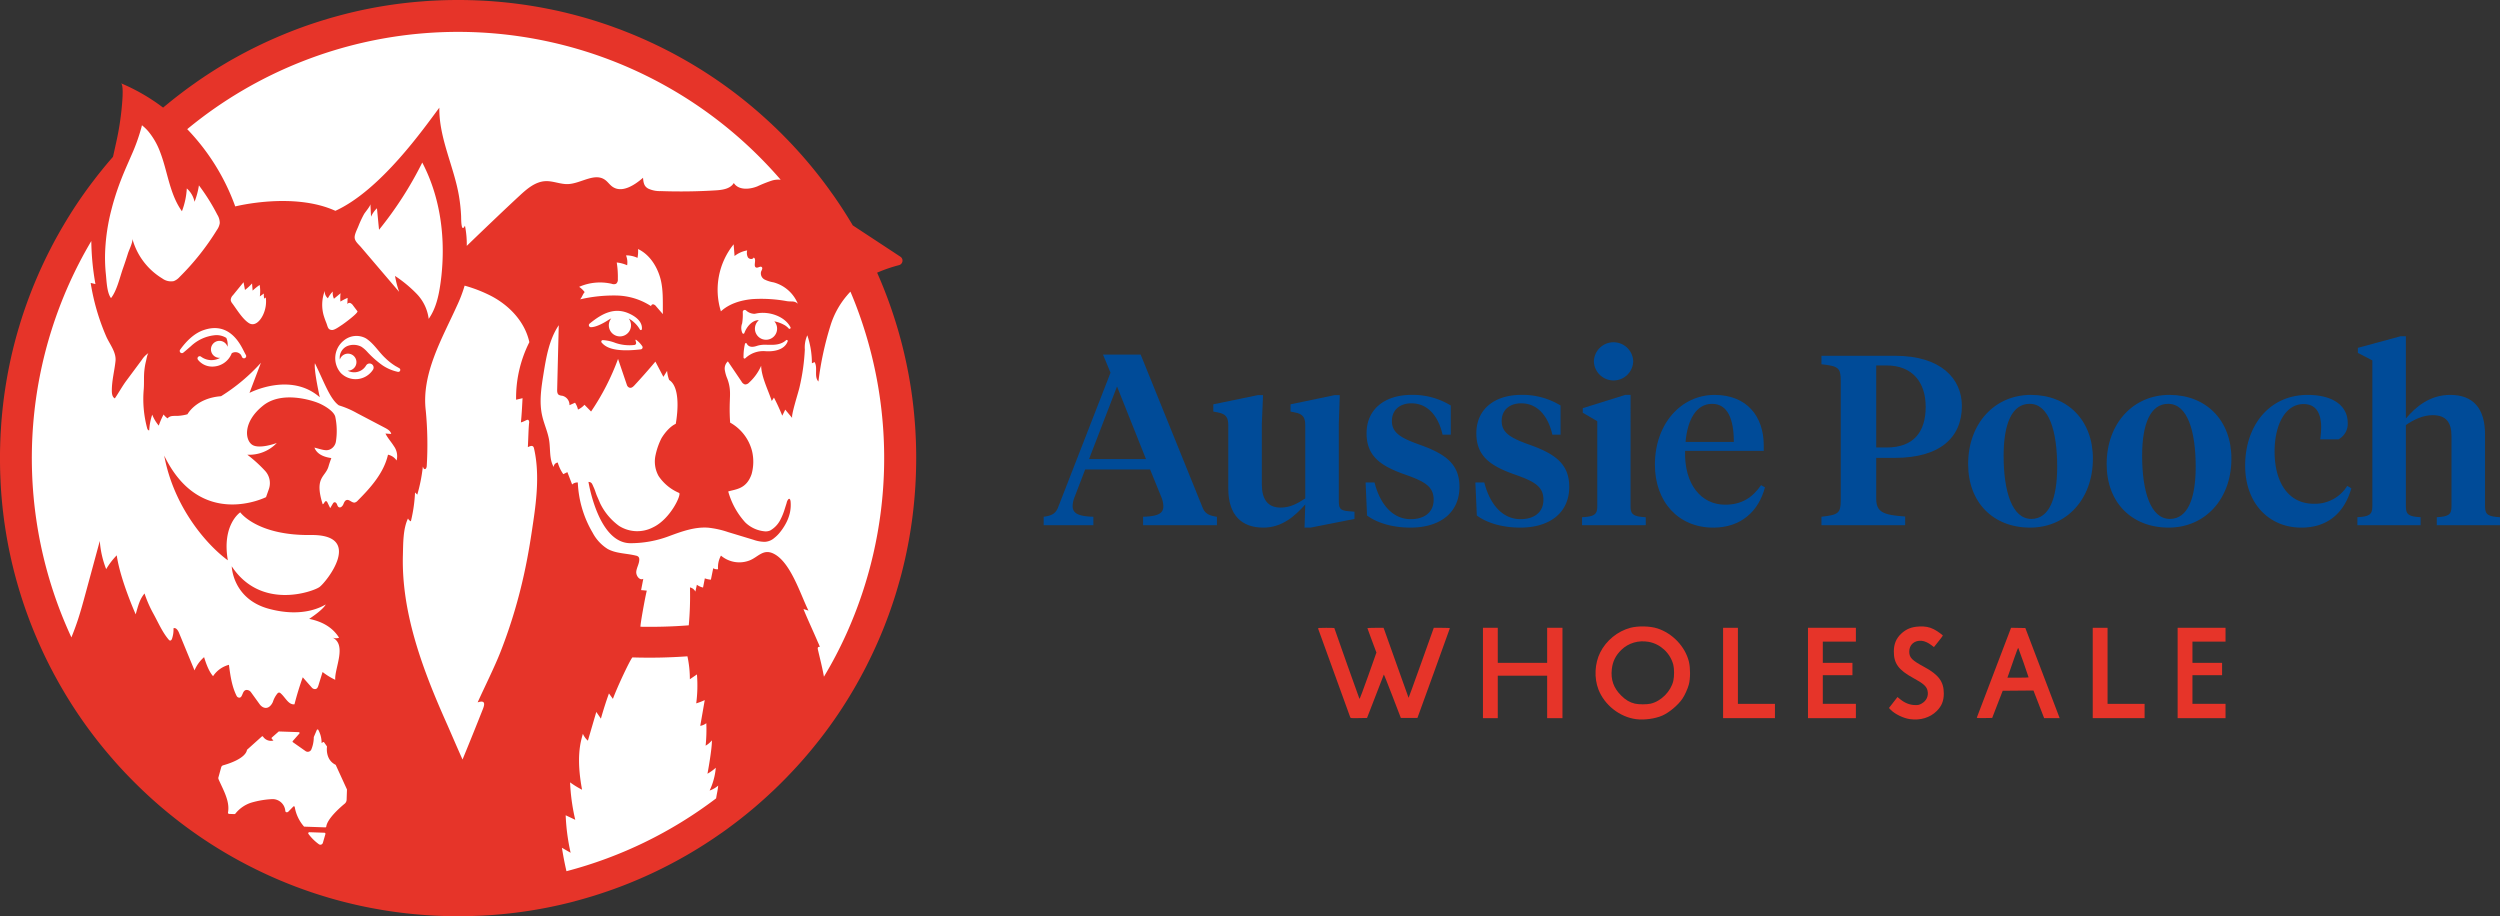 <svg version="1.1" viewBox="0 0 864 316.64" xmlns="http://www.w3.org/2000/svg"><rect x="0" y="0" width="864" height="316.64" fill="#333333" stroke="none"/><path d="m39.922 60.872 6.351-23.167 14.381 8.001z" fill="#fff" stop-color="#000000" style="-inkscape-stroke:none"/><circle cx="158.37" cy="158.78" r="154.24" fill="#fff" stop-color="#000000" style="-inkscape-stroke:none"/><g fill="#004b98"><path d="m462.69 172.67c0 2.836 0.167 3.753 3.336 4.003l2.085 0.167v2.502l-15.178 3.002h-2.085l0.251-8.006c-3.503 3.92-7.923 8.006-14.511 8.006-7.339 0-12.092-4.17-12.092-13.511v-21.683c0-2.752-0.584-4.086-3.836-4.67l-1.335-0.25v-2.502l15.345-3.169h1.835l-0.417 9.924v20.849c0 5.087 1.918 8.09 6.505 8.09 3.336 0 5.838-1.418 8.507-3.169v-25.103c0-2.752-0.584-4.086-3.836-4.67l-1.251-0.25v-2.502l15.178-3.169h1.835l-0.334 9.757z" data-name="fullLogo"/><path d="m472.45 178.17-0.5-11.425h3.085c1.835 7.256 6.088 12.676 12.51 12.676 4.503 0 7.923-2.168 7.923-6.755 0-4.503-3.086-6.254-9.674-8.59-8.923-3.086-13.51-6.588-13.51-14.345 0-8.34 6.338-13.26 15.512-13.26a25.103 25.103 0 0 1 13.594 3.67v10.091h-2.835c-1.335-6.005-4.838-10.842-10.758-10.842-4.253 0-6.755 2.502-6.755 6.089 0 3.836 2.585 5.671 9.007 8.005 9.09 3.169 14.344 6.588 14.344 14.762 0 8.923-6.671 14.094-16.929 14.094-6.339 2e-4 -11.593-1.668-15.012-4.17z" data-name="fullLogo"/><path d="m510.39 178.17-0.5-11.425h3.085c1.835 7.256 6.088 12.676 12.51 12.676 4.503 0 7.923-2.168 7.923-6.755 0-4.503-3.086-6.254-9.674-8.59-8.923-3.086-13.51-6.588-13.51-14.345 0-8.34 6.338-13.26 15.512-13.26a25.103 25.103 0 0 1 13.594 3.67v10.091h-2.835c-1.335-6.005-4.838-10.842-10.758-10.842-4.253 0-6.755 2.502-6.755 6.089 0 3.836 2.585 5.671 9.007 8.005 9.09 3.169 14.344 6.588 14.344 14.762 0 8.923-6.671 14.094-16.929 14.094-6.338 2e-4 -11.592-1.668-15.012-4.17z" data-name="fullLogo"/><path d="m563.52 175.09c0 2.919 1.335 3.419 5.255 3.669v2.752h-22.017v-2.752c3.92-0.25 5.255-0.75 5.255-3.669v-29.523l-5.004-2.919v-1.585l14.678-4.587h1.835zm-12.676-50.205a6.8 6.8 0 0 1 13.594 0 6.8 6.8 0 0 1-13.594 0z" data-name="fullLogo"/><path d="m609.55 153.91v1.918h-27.187c-0.334 11.676 5.671 18.598 13.844 18.598 5.671 0 9.424-2.419 12.426-6.756l1.334 0.751c-2.168 8.257-8.256 13.928-17.847 13.928-12.092 0-20.182-8.924-20.182-21.767 0-14.261 9.174-24.102 20.599-24.102 11.175 0 17.013 7.423 17.013 17.43zm-27.021-1.168h16.679c0-7.839-2.085-13.176-7.506-13.176-5.504 0-8.507 5.505-9.174 13.176z" data-name="fullLogo"/><path d="m648.42 172.25c0 4.67 2.252 5.755 10.008 6.255v3.002h-28.939v-2.919c5.838-0.668 6.672-1.168 6.672-5.755v-41.198c0-4.587-0.834-5.087-6.672-5.754v-2.919h25.52c15.679 0 23.018 7.839 23.018 17.346 0 10.925-7.589 17.93-23.184 17.93h-6.422zm0-17.597h3.586c9.257 0 13.511-5.254 13.511-14.094 0-8.34-4.504-14.261-13.511-14.261h-3.586z" data-name="fullLogo"/><path d="m680.19 160.41c0-14.177 9.257-23.935 21.683-23.935 12.76 0 21.433 8.84 21.433 22.017 0 14.178-9.257 23.852-21.683 23.852-12.76 2e-4 -21.433-8.673-21.433-21.934zm30.773 0.918c0-12.343-2.835-21.767-9.507-21.767-6.171 0-9.007 7.006-9.007 17.93 0 12.343 2.919 21.85 9.591 21.85 6.171 9e-4 8.923-7.088 8.923-18.013z" data-name="fullLogo"/><path d="m728.06 160.41c0-14.177 9.257-23.935 21.683-23.935 12.76 0 21.433 8.84 21.433 22.017 0 14.178-9.257 23.852-21.683 23.852-12.76 2e-4 -21.433-8.673-21.433-21.934zm30.773 0.918c0-12.343-2.835-21.767-9.507-21.767-6.171 0-9.007 7.006-9.007 17.93 0 12.343 2.919 21.85 9.591 21.85 6.171 9e-4 8.923-7.088 8.923-18.013z" data-name="fullLogo"/><path d="m799.53 174.09a13.051 13.051 0 0 0 11.676-6.171l1.418 0.834c-2.585 9.091-8.757 13.594-17.263 13.594-11.175 0-19.432-8.34-19.432-21.433 0-13.927 8.423-24.435 21.6-24.435 8.172 0 13.844 3.336 13.844 9.758a6.084 6.084 0 0 1-3.169 5.587h-6.339a31.122 31.122 0 0 0 0.334-4.086c0-4.42-1.418-8.09-6.088-8.09-6.338 0-10.008 7.172-10.008 16.429 3e-4 10.925 5.005 18.014 13.427 18.014z" data-name="fullLogo"/><path id="fullLogo" d="m397.47 162.25h-22.434l-3.586 9.34a8.99 8.99 0 0 0-0.75 3.252c0 2.669 2.085 3.586 7.172 3.753v2.919h-17.18v-2.919c2.335-0.334 4.003-0.834 4.92-3.086l18.18-46.703-2.585-6.255h13.01l21.433 52.957c0.917 2.252 2.669 2.752 4.92 3.086v2.919h-25.519v-2.919c4.92-0.167 7.005-1.001 7.005-3.67a8.991 8.991 0 0 0-0.751-3.252zm-21.099-3.586h19.682l-10.008-25.102z"/><path d="m819.88 124.55-5.003-2.585v-1.751l14.761-4.003h1.835v28.439c3.503-4.17 8.34-8.173 15.345-8.173 7.839 0 12.009 4.587 12.009 13.677v24.936c0 2.919 1.335 3.419 5.171 3.669v2.752h-21.85v-2.752c3.836-0.25 5.087-0.75 5.087-3.669v-24.352c0-4.838-1.918-7.256-6.505-7.256-3.419 0-6.589 1.585-9.257 3.419v28.188c0 2.919 1.251 3.419 5.087 3.669v2.752h-21.85v-2.752c3.836-0.25 5.17-0.75 5.17-3.669z" data-name="fullLogo"/></g><g fill="#e63429"><path d="m316.64 158.32q0-1.184-0.018-2.369-0.027-1.848-0.096-3.678c-0.03-0.801-0.066-1.597-0.108-2.392q-0.089-1.875-0.239-3.744a155.47 155.47 0 0 0-3.164-21.652c-8e-3 -0.036-0.016-0.072-0.024-0.108q-0.196-0.906-0.406-1.812c-0.143-0.64-0.299-1.274-0.454-1.914-0.126-0.52-0.257-1.041-0.389-1.561-0.251-0.981-0.508-1.962-0.784-2.937-0.138-0.508-0.275-1.011-0.425-1.519l-9e-3 -0.034c-0.045-0.157-0.09-0.313-0.134-0.475-0.069-0.233-0.137-0.464-0.206-0.697s-0.138-0.467-0.206-0.697c-0.18-0.592-0.359-1.178-0.544-1.764-0.089-0.281-0.18-0.562-0.27-0.843-0.097-0.305-0.193-0.611-0.293-0.916a155.29 155.29 0 0 0-5.736-14.965 50.174 50.174 0 0 1 7.578-2.614 1.616 1.616 0 0 0 0.472-2.907c-3.547-2.339-9.803-6.442-16.46-10.826q-0.988-1.66-2.01-3.302c-0.335-0.538-0.676-1.077-1.017-1.609-0.294-0.462-0.593-0.918-0.892-1.375-0.042-0.064-0.083-0.128-0.124-0.192-0.03-0.042-0.054-0.084-0.084-0.126-0.311-0.472-0.622-0.939-0.945-1.411q-0.089-0.143-0.197-0.287c-0.152-0.227-0.311-0.456-0.466-0.685s-0.308-0.458-0.466-0.685c-0.397-0.571-0.807-1.134-1.211-1.7-0.332-0.466-0.659-0.936-0.996-1.398-0.317-0.443-0.64-0.873-0.969-1.31-0.275-0.377-0.556-0.754-0.843-1.125-0.275-0.365-0.556-0.73-0.837-1.095-0.406-0.528-0.82-1.051-1.234-1.573-0.138-0.173-0.273-0.348-0.411-0.52q-0.761-0.951-1.537-1.89c-0.909-1.107-1.83-2.195-2.775-3.272a0.456 0.456 0 0 0-0.066-0.084c-0.484-0.544-0.963-1.089-1.447-1.627-0.082-0.091-0.165-0.18-0.246-0.271-0.278-0.308-0.555-0.615-0.836-0.92-0.144-0.162-0.295-0.321-0.443-0.481s-0.293-0.323-0.443-0.481c-0.365-0.395-0.73-0.783-1.101-1.172-0.437-0.461-0.879-0.921-1.322-1.376-0.089-0.092-0.181-0.182-0.27-0.273-0.362-0.372-0.725-0.744-1.094-1.108-0.449-0.455-0.903-0.909-1.364-1.352-0.455-0.455-0.915-0.897-1.376-1.334-0.158-0.153-0.32-0.303-0.48-0.454-0.203-0.191-0.404-0.384-0.608-0.574-0.64-0.602-1.288-1.196-1.938-1.787q-0.425-0.387-0.854-0.77c-0.627-0.561-1.255-1.121-1.891-1.672-0.479-0.413-0.963-0.825-1.447-1.238a156.37 156.37 0 0 0-25.004-17.327l-0.021-0.012-0.02-0.011q-2.395-1.349-4.843-2.597c-0.568-0.287-1.136-0.58-1.705-0.861-0.568-0.287-1.143-0.568-1.717-0.843-0.311-0.149-0.622-0.299-0.939-0.449-0.335-0.162-0.676-0.323-1.017-0.478q-1.723-0.807-3.467-1.571t-3.512-1.486c-0.472-0.192-0.949-0.374-1.422-0.563-0.749-0.299-1.496-0.601-2.251-0.891-0.732-0.277-1.47-0.539-2.205-0.806-0.503-0.183-1.004-0.374-1.509-0.551-1.196-0.419-2.393-0.825-3.6-1.214-0.549-0.181-1.103-0.356-1.653-0.528-0.067-0.021-0.134-0.043-0.201-0.064-0.586-0.179-1.178-0.359-1.77-0.538-0.652-0.197-1.31-0.389-1.968-0.574-0.314-0.09-0.628-0.173-0.942-0.26s-0.628-0.176-0.942-0.26c-0.628-0.173-1.262-0.335-1.89-0.502-0.316-0.08-0.632-0.157-0.948-0.235-0.318-0.079-0.636-0.159-0.954-0.237l-4e-3 -9e-4c-1.273-0.317-2.551-0.616-3.83-0.884-0.64-0.138-1.28-0.275-1.926-0.407-0.323-0.066-0.646-0.127-0.969-0.191s-0.646-0.132-0.969-0.191c-0.514-0.102-1.035-0.197-1.555-0.293q-2.144-0.386-4.306-0.718c-0.652-0.102-1.31-0.197-1.968-0.287q-2.961-0.413-5.951-0.718c-0.525-0.056-1.047-0.103-1.57-0.15-0.144-0.013-0.289-0.029-0.434-0.041-2.015-0.179-4.049-0.323-6.089-0.425-1.274-0.06-2.554-0.114-3.84-0.143-1.412-0.042-2.835-0.059-4.259-0.059q-1.13 0-2.261 0.018h-5e-3c-1.284 0.012-2.568 0.048-3.853 0.096-0.658 0.03-1.316 0.054-1.968 0.09-0.042 0-0.078 6e-3 -0.119 6e-3h-1e-3q-1.99 0.09-3.968 0.251h-3e-3l-0.015 0.001a155.97 155.97 0 0 0-27.372 4.52c-0.634 0.168-1.262 0.329-1.89 0.502-0.317 0.084-0.628 0.173-0.942 0.26s-0.631 0.17-0.942 0.26c-0.628 0.179-1.25 0.359-1.878 0.544l-1.651 0.502c-0.808 0.25-1.613 0.509-2.416 0.772-0.119 0.039-0.24 0.075-0.359 0.115q-4.147 1.368-8.188 2.959-1.508 0.592-3.008 1.22c-0.491 0.203-0.981 0.413-1.471 0.622-0.319 0.133-0.635 0.274-0.953 0.414-0.182 0.08-0.367 0.157-0.548 0.238-0.245 0.108-0.492 0.219-0.739 0.329s-0.494 0.218-0.739 0.329q-1.471 0.664-2.925 1.364c-0.437 0.203-0.867 0.413-1.298 0.628l-0.305 0.144c-0.353 0.173-0.7 0.347-1.047 0.52-0.407 0.203-0.807 0.407-1.208 0.616-0.568 0.293-1.136 0.586-1.705 0.885-0.066 0.036-0.132 0.066-0.197 0.102q-1.597 0.843-3.164 1.723l-0.003 0.002q-1.676 0.923-3.317 1.906c-0.544 0.323-1.095 0.652-1.639 0.981q-3.856 2.344-7.561 4.903c-0.54 0.371-1.072 0.753-1.607 1.131-0.677 0.479-1.354 0.958-2.024 1.447-0.679 0.495-1.351 0.999-2.023 1.505q-0.767 0.58-1.528 1.167-1.089 0.843-2.166 1.704c-0.46 0.369-0.915 0.745-1.372 1.12-0.525 0.431-1.058 0.85-1.578 1.288a67.058 67.058 0 0 0-14.582-8.421c1.196 0.502 0.299 8.296 0.197 9.384a96.099 96.099 0 0 1-1.884 11.358c-0.341 1.555-0.682 3.116-1.035 4.677-0.132 0.15-0.257 0.299-0.383 0.449-0.096 0.108-0.185 0.209-0.281 0.317-1.175 1.36-2.326 2.731-3.435 4.126l-0.01 0.013-0.001 0.002q-1.21 1.478-2.348 2.987l-0.002 0.002-0.006 0.009a151.49 151.49 0 0 0-9.677 14.137c-0.329 0.544-0.658 1.095-0.981 1.639-0.323 0.55-0.646 1.1-0.963 1.651-0.281 0.49-0.562 0.987-0.837 1.477-0.072 0.132-0.144 0.257-0.215 0.383q-1.313 2.341-2.525 4.729l-0.011 0.02q-0.493 0.951-0.97 1.91t-0.938 1.924c-0.162 0.347-0.329 0.688-0.484 1.035q-0.664 1.4-1.292 2.805c-0.168 0.377-0.335 0.754-0.496 1.13q-1.46 3.324-2.764 6.729-0.435 1.135-0.855 2.279l-0.003 8e-3q-1.667 4.535-3.035 9.16a155.02 155.02 0 0 0-4.08 17.191c-0.114 0.652-0.227 1.304-0.335 1.956s-0.209 1.304-0.311 1.962q-0.458 2.952-0.79 5.927-0.117 0.996-0.215 1.992c-0.084 0.79-0.155 1.585-0.221 2.375-0.054 0.58-0.102 1.16-0.143 1.746-0.051 0.661-0.084 1.325-0.126 1.989s-0.093 1.325-0.126 1.989c-0.015 0.324-0.028 0.649-0.042 0.973-0.042 0.974-0.08 1.947-0.102 2.92q-0.062 2.091-0.06 4.199c0 0.736 6e-3 1.465 0.018 2.195v6e-4q0.018 1.965 0.096 3.923l0.09 2.028a156.48 156.48 0 0 0 9.402 46.294q1.346 3.678 2.871 7.267c0.239 0.568 0.478 1.131 0.73 1.693 0.209 0.49 0.431 0.981 0.646 1.465l0.251 0.556c0.455 1.005 0.921 1.998 1.394 2.991 0.335 0.694 0.676 1.382 1.011 2.07 0.55 1.106 1.113 2.207 1.699 3.301 0.132 0.263 0.269 0.52 0.407 0.778 0.161 0.304 0.322 0.603 0.495 0.907l1e-3 2e-3 0.004 7e-3q1.353 2.517 2.825 4.987a156.05 156.05 0 0 0 15.432 21.706c0.413 0.484 0.825 0.969 1.238 1.447q2.368 2.745 4.892 5.401c0.072 0.072 0.144 0.149 0.215 0.221a1.4 1.4 0 0 1 0.132 0.138q1.247 1.301 2.524 2.578 1.346 1.346 2.715 2.656a157.23 157.23 0 0 0 40.367 27.998l0.035 0.018a1.124 1.124 0 0 1 0.191 0.09c1.077 0.52 2.165 1.029 3.253 1.525 0.078 0.036 0.155 0.071 0.233 0.101h0.001l0.015 7e-3q2.613 1.191 5.262 2.264l0.033 0.014c0.592 0.239 1.19 0.478 1.788 0.718 1.2 0.478 2.4 0.931 3.612 1.373l7e-3 2e-3c0.012 6e-3 0.03 6e-3 0.042 0.018l0.019 7e-3q4.457 1.633 9.008 2.984l0.076 0.023c0.084 0.024 0.167 0.048 0.251 0.078l5e-3 1e-3c1.188 0.352 2.377 0.693 3.578 1.009 0.628 0.173 1.256 0.335 1.89 0.502 0.634 0.162 1.268 0.317 1.902 0.472s1.274 0.311 1.908 0.455c0.616 0.143 1.238 0.281 1.855 0.419 0.556 0.12 1.114 0.236 1.675 0.351 0.108 0.022 0.215 0.045 0.323 0.068 0.32 0.066 0.644 0.127 0.966 0.191s0.643 0.132 0.966 0.191c0.411 0.08 0.824 0.15 1.236 0.226 1.535 0.283 3.074 0.549 4.626 0.785 0.628 0.096 1.256 0.185 1.884 0.275 2.004 0.281 4.013 0.526 6.041 0.73 0.61 0.066 1.22 0.12 1.83 0.173 1.851 0.171 3.714 0.299 5.585 0.402 0.226 0.012 0.451 0.029 0.677 0.041 1.292 0.06 2.59 0.114 3.894 0.144q2.091 0.063 4.199 0.06c0.718 0 1.435-6e-3 2.147-0.012 0.646-0.012 1.292-0.024 1.938-0.042 0.544-0.012 1.089-0.03 1.633-0.048 0.221-6e-3 0.444-0.018 0.667-0.027s0.446-0.015 0.667-0.027c0.365-0.012 0.73-0.03 1.095-0.048a156.54 156.54 0 0 0 32.214-4.976c0-6e-3 0-6e-3 -6e-3 -0.012a157.48 157.48 0 0 0 50.738-23.625v0.018c1.226-0.867 2.434-1.746 3.637-2.656 0.508-0.377 1.017-0.76 1.519-1.148 0.502-0.383 1.005-0.771 1.501-1.166 0.186-0.144 0.369-0.293 0.553-0.44s0.371-0.29 0.553-0.44l0.478-0.383 0.15-0.12c0.413-0.335 0.82-0.664 1.226-1.005 0.694-0.568 1.388-1.148 2.069-1.734 0.646-0.556 1.292-1.113 1.932-1.681q1.014-0.897 2.022-1.818c0.167-0.144 0.335-0.299 0.496-0.455 0.264-0.243 0.524-0.49 0.786-0.733 0.332-0.309 0.666-0.615 0.997-0.93 0.532-0.508 1.065-1.017 1.591-1.531a1.869 1.869 0 0 0 0.155-0.155c0.098-0.093 0.195-0.191 0.292-0.286 0.122-0.12 0.246-0.24 0.366-0.359 0.466-0.455 0.921-0.915 1.375-1.382 0.167-0.168 0.335-0.335 0.496-0.502 0.318-0.331 0.643-0.668 0.967-1.003 0.103-0.106 0.205-0.212 0.307-0.319 0.239-0.245 0.472-0.49 0.706-0.742l0.022-0.024q3.066-3.228 5.918-6.628c1.178-1.399 2.333-2.829 3.463-4.258a155.2 155.2 0 0 0 13.617-20.471l8e-3 -0.014c0.311-0.556 0.616-1.113 0.921-1.675s0.604-1.124 0.903-1.687c0.371-0.7 0.736-1.4 1.088-2.105 0.116-0.227 0.228-0.457 0.342-0.685 0.573-1.14 1.136-2.286 1.679-3.442 0.341-0.718 0.67-1.435 0.999-2.159 0.026-0.057 0.05-0.115 0.076-0.172 0.519-1.147 1.03-2.298 1.521-3.458 0.518-1.208 1.012-2.429 1.494-3.649l7e-3 -0.018 0.018-0.036c0.466-1.202 0.927-2.405 1.375-3.619 0.455-1.25 0.897-2.5 1.322-3.762q0.556-1.642 1.077-3.301c0.168-0.54 0.327-1.084 0.49-1.627 0.402-1.339 0.792-2.682 1.161-4.034 0.023-0.085 0.049-0.169 0.071-0.254 0.173-0.628 0.335-1.262 0.502-1.89 0.162-0.634 0.317-1.268 0.472-1.902 0.311-1.274 0.61-2.548 0.885-3.834 0.138-0.64 0.275-1.28 0.407-1.926s0.263-1.292 0.383-1.938c0.102-0.514 0.197-1.035 0.293-1.555 0.173-0.957 0.335-1.914 0.491-2.877 0.086-0.523 0.172-1.052 0.247-1.581 3e-3 -0.021 7e-3 -0.043 0.01-0.064q0.449-2.925 0.777-5.885c0.07-0.635 0.14-1.276 0.204-1.917l6e-3 -0.051v-7e-3q0.592-5.828 0.747-11.776c0.042-1.41 0.06-2.834 0.06-4.257zm-68.484 38.393a2.436 2.436 0 0 1-1.669-0.335l-0.801 3.959a7.57 7.57 0 0 1-2.099-0.46l-0.616 3.182a6.012 6.012 0 0 1-2.135-0.969l-0.514 2.369a2.732 2.732 0 0 0-1.866-1.448 113.88 113.88 0 0 1-0.419 13.099c-6.077 0.49-11.968 0.58-16.681 0.496-0.162-0.532 1.693-10.706 2.177-12.482l-1.968-0.185 0.753-3.9c-1.262 0.688-2.59-1.089-2.422-2.53 0.168-1.429 1.059-2.727 1.035-4.163a1.361 1.361 0 0 0-0.251-0.867 1.594 1.594 0 0 0-0.909-0.455c-3.266-0.819-6.836-0.682-9.785-2.315a14.667 14.667 0 0 1-5.155-5.58 37.118 37.118 0 0 1-5.138-17.381 2.612 2.612 0 0 0-1.962 0.688l-1.645-4.27-1.406 0.706a13.325 13.325 0 0 1-1.92-4.019 1.587 1.587 0 0 0-1.399 1.555c-1.555-2.697-1.095-6.047-1.561-9.121-0.442-2.955-1.782-5.706-2.428-8.619-1.077-4.731-0.305-9.653 0.46-14.444 0.945-5.856 1.968-11.908 5.275-16.831q-0.278 11.116-0.55 22.238c-0.018 0.676 0.018 1.465 0.58 1.836a3.017 3.017 0 0 0 1.137 0.299 3.236 3.236 0 0 1 2.542 3.266l1.914-0.855a6.706 6.706 0 0 1 1.017 2.374 6.755 6.755 0 0 0 2.243-1.663l2.285 2.333a83.56 83.56 0 0 0 9.324-18.183q1.525 4.495 3.051 8.984a1.471 1.471 0 0 0 0.568 0.79c0.813 0.556 1.513-0.066 2.046-0.64q3.714-4.01 7.243-8.2l2.763 5.269 1.28-2.081a11.295 11.295 0 0 0 0.712 3.158c4.677 2.961 2.273 15.168 2.273 15.168-1.68 0.724-3.595 2.739-4.97 5.036 0 0.012-6e-3 0.018-6e-3 0.024a23.846 23.846 0 0 0-1.836 5.018 4.528 4.528 0 0 0-0.102 0.46 10.277 10.277 0 0 0 0.981 7.476 16.039 16.039 0 0 0 7.088 5.849c0.957 0.395-2.931 9.024-9.014 11.904a11.771 11.771 0 0 1-11.715-0.489 20.985 20.985 0 0 1-6.561-7.836c-0.328-0.785-0.66-1.569-1.01-2.344-0.449-0.992-0.751-2.221-1.228-3.199-0.143-0.294-0.278-0.678-0.47-1.02l-0.012-0.03 3e-3 0.015a1.307 1.307 0 0 0-1.311-0.787c0.249 1.359 3.647 21.078 14.452 21.166a37.728 37.728 0 0 0 13.452-2.456c4.348-1.609 8.852-3.248 13.475-2.907a31.923 31.923 0 0 1 6.926 1.543c2.907 0.873 5.796 1.758 8.702 2.632a12.117 12.117 0 0 0 3.954 0.718 5.021 5.021 0 0 0 0.716-0.097 5.255 5.255 0 0 0 2.543-1.241 11.451 11.451 0 0 0 1.871-1.839 19.064 19.064 0 0 0 2.03-2.994 14.812 14.812 0 0 0 1.463-3.728 12.774 12.774 0 0 0 0.267-4.084c-0.034-0.349-0.235-1.172-0.721-0.783a2.669 2.669 0 0 0-0.634 1.322c-0.227 0.696-0.44 1.396-0.665 2.092a21.044 21.044 0 0 1-1.643 3.98 8.862 8.862 0 0 1-3.267 3.387 2.162 2.162 0 0 1-0.223 0.107 3.951 3.951 0 0 1-2.03 0.223 11.106 11.106 0 0 1-6.238-2.829 6.637 6.637 0 0 1-0.598-0.634 26.325 26.325 0 0 1-5.527-10.293c2.542-0.796 6.304-0.748 8.093-6.047a0.334 0.334 0 0 0 6e-3 -0.048 15.932 15.932 0 0 0 0.108-7.955 15.679 15.679 0 0 0-7.548-9.743c-0.598-8.792 0.778-10.3-0.951-15.114a12.709 12.709 0 0 1-0.897-3.116 3.319 3.319 0 0 1 1.07-2.937c1.573 2.321 3.152 4.653 4.719 6.974a2.031 2.031 0 0 0 1.19 1.005 1.866 1.866 0 0 0 1.423-0.646 17.01 17.01 0 0 0 4.169-5.826c0.06 3.852 2.452 8.475 3.66 12.19 0.251-0.389 0.502-0.784 0.759-1.178q1.588 3.05 2.871 6.256c0.347-0.7 0.688-1.393 1.035-2.099 0.801 0.981 1.615 1.956 2.428 2.925-0.568-0.676 2.177-9.085 2.506-10.688a71.75 71.75 0 0 0 1.83-12.967 10.297 10.297 0 0 1 0.861-4.958 30.214 30.214 0 0 1 1.585 9.671c0.311-0.138 0.622-0.281 0.933-0.407 1.19 2.004-0.281 5.018 1.322 6.711a109.64 109.64 0 0 1 4.157-19.319 29.256 29.256 0 0 1 5.73-10.431c0.377-0.455 0.765-0.885 1.172-1.304 0.532 1.232 1.04 2.488 1.531 3.744 0.036 0.084 0.066 0.161 0.096 0.239a147.78 147.78 0 0 1-3.062 114.36 142.89 142.89 0 0 1-7.722 14.732c-0.55-3.086-1.328-6.137-2.069-9.307-0.064-0.256-0.143-0.67 0.064-0.888a0.434 0.434 0 0 1 0.268-0.121 2.233 2.233 0 0 1 0.327 0.012 16.112 16.112 0 0 0-0.684-1.644q-0.356-0.834-0.72-1.665c-0.487-1.113-0.983-2.222-1.478-3.331-0.48-1.076-0.96-2.152-1.431-3.232q-0.355-0.814-0.703-1.631-0.169-0.399-0.336-0.799-0.083-0.2-0.166-0.399c-0.024-0.057-0.114-0.383-0.164-0.399 0.58 0.191 1.16 0.371 1.746 0.556-2.799-5.622-6.19-16.885-12.136-19.72-3.589-1.711-5.317 1.298-8.308 2.416a9.8 9.8 0 0 1-9.797-1.704 8.339 8.339 0 0 0-1.003 4.695zm-216.6-113.41a89.296 89.296 0 0 0 1.429 14.875l-1.651-0.401a76.322 76.322 0 0 0 5.347 18.428c1.172 2.709 3.571 5.479 3.236 8.613-0.359 3.403-1.268 6.639-1.268 10.198 0 1.005 0.138 2.213 1.035 2.667 1.4-2.034 2.542-4.175 4.013-6.154l5.347-7.195a7.868 7.868 0 0 1 2.339-2.362c-0.455 0.257-0.778 2.231-0.903 2.733a22.589 22.589 0 0 0-0.574 3.224c-0.251 2.189-0.054 4.39-0.227 6.579a38.849 38.849 0 0 0 1.178 13.481c0.096 0.371 0.341 0.814 0.712 0.73a20.357 20.357 0 0 1 1.041-5.419 13.316 13.316 0 0 0 2.261 3.792 26.283 26.283 0 0 1 1.663-3.846 5.998 5.998 0 0 0 1.376 1.346c0.987-1.172 2.536-0.748 3.864-0.891a15.596 15.596 0 0 0 3.014-0.532s2.937-5.58 11.603-6.238a63.805 63.805 0 0 0 13.786-11.561l-3.96 10.419c0.281-0.15 14.205-7.333 24.301 1.507 0 0-2.105-9.348-1.687-11.765 3.158 6.394 5.162 12.327 8.272 14.558 0.437 0.126 0.832 0.275 1.053 0.341a30.698 30.698 0 0 1 5.18 2.327q4.872 2.557 9.755 5.12c0.909 0.484 1.92 1.089 2.117 2.093-0.664-0.042-1.322-0.09-1.992-0.138 0.766 1.567 1.992 2.871 2.907 4.348a5.884 5.884 0 0 1 0.939 4.97 4.73 4.73 0 0 0-2.972-2.004c-1.43 6.25-5.909 11.316-10.449 15.856a2.065 2.065 0 0 1-1.041 0.682c-0.999 0.15-1.848-1.148-2.811-0.873-0.646 0.185-0.891 0.927-1.16 1.537-0.281 0.604-0.915 1.244-1.513 0.945-0.377-0.179-0.508-0.634-0.658-1.023-0.167-0.383-0.52-0.789-0.921-0.676-0.245 0.06-0.407 0.305-0.532 0.52-0.299 0.502-0.598 1.005-0.891 1.507-0.311-0.64-0.622-1.274-0.927-1.92-0.102-0.209-0.227-0.443-0.455-0.49-0.562-0.108-0.664 0.927-1.214 1.059-2.954-9.372 0.873-9.295 1.992-12.997 0.341-1.19 0.682-2.099 0.999-2.967-2.386-0.317-4.958-1.238-5.837-3.624 2.784 0.758 4.024 1.223 5.349 0.653a3.638 3.638 0 0 0 2.086-2.826 23.847 23.847 0 0 0-0.24-8.491c-0.58-2.243-4.809-4.396-6.197-4.869-0.054-0.024-0.102-0.042-0.138-0.06-1.34-0.502-11.974-4.241-18.613 1.094-7.106 5.694-6.233 11.968-3.72 13.559 2.446 1.561 8.218-0.556 8.457-0.64a13.194 13.194 0 0 1-10.186 4.049 47.34 47.34 0 0 1 6.143 5.574 6.266 6.266 0 0 1 1.298 6.34l-0.969 2.745s-22.716 11.46-35.187-14.349c3.367 18.17 15.066 31.156 21.986 36.18-2.129-12.333 4.288-16.58 4.288-16.58s5.772 8.08 24.379 7.841c18.619-0.227 5.222 16.454 2.961 18.009-2.255 1.561-20.198 8.086-30.282-7.195 0 0 0.269 11.274 12.817 14.678 12.04 3.26 18.594-0.94 19.678-1.483-1.1 2.003-5.736 4.976-5.736 4.976 4.217 0.843 8.02 2.757 10.335 6.513a3.138 3.138 0 0 1-2.362-0.108c5.233 2.476 0.742 10.67 1.04 14.648a22.742 22.742 0 0 1-4.378-2.697c-0.473 1.537-0.951 3.092-1.43 4.635-0.185 0.586-0.431 1.262-1.19 1.274a1.451 1.451 0 0 1-1.101-0.526l-3.128-3.553c-1.107 3.068-2.051 6.19-2.865 9.348-2.093 0.215-3.146-2.416-4.749-3.78a0.699 0.699 0 0 0-1.119 6e-3 8.645 8.645 0 0 0-1.591 2.943c-0.616 1.364-1.902 2.751-3.643 1.687a3.415 3.415 0 0 1-0.945-0.909l-2.955-4.097a1.898 1.898 0 0 0-1.411-0.82c-1.741-0.09-1.346 2.697-2.674 2.662a1.092 1.092 0 0 1-0.915-0.622c-1.657-3.313-2.165-7.058-2.644-10.73a9.449 9.449 0 0 0-5.485 3.924c-1.423-1.613-2.366-4.179-3.104-6.573a12.495 12.495 0 0 0-3.308 4.575q-2.709-6.54-5.407-13.099c-0.341-0.807-1.053-1.794-1.86-1.447a9.712 9.712 0 0 1-0.478 3.511c-0.108 0.359-0.353 0.778-0.73 0.718a0.782 0.782 0 0 1-0.455-0.323c-2.183-2.542-3.636-5.975-5.251-8.894a40.915 40.915 0 0 1-3.092-7.052c-1.687 2.028-2.196 4.209-3.057 7.213 0 0-5.335-11.925-6.549-20.39a24.553 24.553 0 0 0-3.648 4.773 32.861 32.861 0 0 1-2.207-9.749q-2.431 8.99-4.88 17.985c-0.838 3.086-1.675 6.184-2.668 9.211-0.688 2.081-1.441 4.115-2.267 6.137q-1.857-4.019-3.493-8.164a147.2 147.2 0 0 1 10.372-128.81zm225.41 40.267a19.706 19.706 0 0 1 0.498-4.76c0.088-0.257 0.478-0.338 0.596-0.095 0.828 1.659 2.695 1.082 3.365 0.88 0.032-0.015 0.056-0.019 0.08-0.029a8.895 8.895 0 0 1 2.838-0.424c1.925 0.016 3.931 0.219 5.736-0.561a5.361 5.361 0 0 0 1.59-1.008 0.354 0.354 0 0 1 0.547 0.424c-1.148 3.055-5.024 3.609-7.878 3.36a9.022 9.022 0 0 0-6.759 2.463 0.362 0.362 0 0 1-0.613-0.213l9e-4 -0.012zm13.787-11.42a11.218 11.218 0 0 0-3.152-1.095 3.666 3.666 0 0 1 0.945 2.135 3.832 3.832 0 1 1-6.274-2.536c-0.156 0-0.305 6e-3 -0.455 0-2.165 0.293-3.864 2.482-4.564 4.444a0.356 0.356 0 0 1-0.652 0.054l-0.102-0.185a4.369 4.369 0 0 1 0-3.242 0.021 0.021 0 0 0-0.012 6e-3 18.774 18.774 0 0 0 0.21-3.912 0.695 0.695 0 0 1 1.118-0.562 4.327 4.327 0 0 0 3.008 1.196 0.722 0.722 0 0 1 0.156-0.03h6e-3c0.107-0.024 0.215-0.048 0.329-0.066 4.163-0.915 9.863 0.814 11.89 4.761a0.381 0.381 0 0 1-0.628 0.413 5.764 5.764 0 0 0-1.824-1.382zm1.224-8.064a49.213 49.213 0 0 0-11.932-0.717c-3.976 0.37-7.965 1.538-10.902 4.232a25.091 25.091 0 0 1 4.404-23.167c0.104 1.352 0.216 2.7 0.316 4.045a9.76 9.76 0 0 1 4.362-1.936 3.439 3.439 0 0 0 0.241 2.376c0.442 0.688 1.677 0.842 2 0.084 1.2 0.543-0.352 3.155 0.928 3.475 0.629 0.155 1.363-0.6 1.857-0.183 0.457 0.387-0.024 1.076-0.233 1.629a2.402 2.402 0 0 0 1.243 2.692 11.095 11.095 0 0 0 3.041 0.958 12.612 12.612 0 0 1 8.424 7.39c-1.249-1.115-2.09-0.627-3.746-0.877zm-167.45-82.885a147.15 147.15 0 0 1 160.58 35.731q2.422 2.548 4.701 5.192a7.454 7.454 0 0 0-2.991 0.269 45.521 45.521 0 0 0-5.066 2.01c-2.769 1.119-6.555 1.37-8.146-1.16-1.178 2.004-3.864 2.398-6.191 2.542q-9.51 0.592-19.044 0.257a9.435 9.435 0 0 1-4.354-0.867c-1.31-0.73-1.622-1.73-1.788-3.738-2.996 2.632-7.345 5.383-10.592 3.074-0.957-0.676-1.615-1.716-2.578-2.386-3.63-2.524-8.331 1.316-12.752 1.495-2.62 0.102-5.168-1.136-7.806-1.011-3.481 0.162-6.358 2.638-8.912 5-4.941 4.564-12.166 11.472-18.272 17.363a32.482 32.482 0 0 0-0.628-6.98c-1.394 2.811-1.286-2.53-1.328-3.313a58.294 58.294 0 0 0-0.688-6.603c-1.657-10.317-6.992-20.228-6.837-30.862-5.215 6.944-20.222 28.5-35.928 35.647-14.576-6.615-34.607-1.519-34.607-1.519a75.178 75.178 0 0 0-16.598-26.706 146.68 146.68 0 0 1 39.822-23.434zm120.54 84.642a22.685 22.685 0 0 0-11.983-3.711 51.411 51.411 0 0 0-12.611 1.327c0.601-0.571 0.981-1.924 1.595-2.498a8.579 8.579 0 0 0-1.911-1.828 17.942 17.942 0 0 1 11.272-1.046 1.942 1.942 0 0 0 1.498-0.025 1.823 1.823 0 0 0 0.599-1.583 31.238 31.238 0 0 0-0.383-5.766 11.685 11.685 0 0 1 3.599 0.966 6.523 6.523 0 0 0-0.392-3.423 9.121 9.121 0 0 1 3.969 0.865 11.417 11.417 0 0 0 0.186-3.055c3.83 1.81 6.369 5.655 7.593 9.7 1.22 4.059 0.928 8.563 0.99 12.79-0.774-0.889-1.563-1.79-2.332-2.686a1.738 1.738 0 0 0-0.947-0.687c-0.394-0.076-0.863 0.28-0.741 0.659zm-7.008 6.181a3.834 3.834 0 1 1-7.626 0.807 3.788 3.788 0 0 1 0.838-2.799 8.142 8.142 0 0 0-1.017 0.562c-1.489 0.963-4.199 2.5-6.059 2.482a0.691 0.691 0 0 1-0.472-1.19c4.558-3.768 8.888-5.838 13.966-3.403 3.852 1.842 4.27 4.049 4.145 5.269a0.364 0.364 0 0 1-0.67 0.155 10.038 10.038 0 0 0-3.876-3.816 3.859 3.859 0 0 1 0.771 1.932zm-9.713 5.521a14.05 14.05 0 0 1 4.378 0.981 15.089 15.089 0 0 0 6.49 0.7 0.68 0.68 0 0 0 0.622-0.795 6.288 6.288 0 0 0-0.221-0.831 0.148 0.148 0 0 1 0.215-0.173 8.93 8.93 0 0 1 2.105 2.171 0.716 0.716 0 0 1-0.478 1.148c-9.594 1.095-12.25-0.873-13.523-2.351a0.513 0.513 0 0 1 0.412-0.85zm-41.467 127.52q-3.455 8.747-7.028 17.423c-0.281-0.622-0.586-1.292-0.891-1.986-0.592-1.352-1.238-2.811-1.83-4.181-1.202-2.763-2.243-5.168-2.452-5.634-2.667-5.969-5.239-11.98-7.5-18.123-4.797-13.003-8.331-26.777-7.937-40.731 0.108-3.942 0.018-9.055 1.765-12.65a2.042 2.042 0 0 0 0.993 0.987 52.038 52.038 0 0 0 1.436-9.982c0.257 0.251 0.514 0.508 0.777 0.76a56.419 56.419 0 0 0 1.926-9.695c0.156 0.311 0.221 0.748 0.55 0.843 0.502 0.168 0.777-0.544 0.795-1.077a123.07 123.07 0 0 0-0.335-19.08c-1.555-12.782 5.682-24.989 10.718-36.144a47.779 47.779 0 0 0 2.71-7.076 48.373 48.373 0 0 1 9.39 3.684c6.256 3.337 11.472 8.924 12.979 15.85a42.761 42.761 0 0 0-4.581 19.893l2.231-0.532c-0.107 1.77-0.249 5.268-0.571 8.368 1.449-0.362 2.222-1.227 2.641-0.778a1.299 1.299 0 0 1 0.185 1.047c-0.221 2.291-0.213 4.194-0.422 8.28 1.023-0.496 1.851-0.732 2.115 0.387 1.902 8.2 0.981 17.094-0.239 25.33-1.316 8.9-3.567 25.265-11.34 45.074-2.06 5.251-5.578 12.279-7.887 17.423 2.799-0.934 2.419 0.747 1.803 2.32zm-49.428-120.79a2.935 2.935 0 1 1 2.674 3.816 4.781 4.781 0 0 0 6.388-1.77 1.399 1.399 0 1 1 2.333 1.537 7.167 7.167 0 0 1-11.089 1.023 7.774 7.774 0 0 1 1.035-11.173 6.799 6.799 0 0 1 7.68-0.765c2.763 1.788 4.378 4.677 6.729 6.842a20.209 20.209 0 0 0 3.583 2.787c0.413 0.209 0.801 0.455 1.214 0.676a0.687 0.687 0 0 1-0.503 1.262 15.219 15.219 0 0 1-5.365-2.297 33.988 33.988 0 0 1-5.299-4.719 9.895 9.895 0 0 0-1.998-1.693 5.861 5.861 0 0 0-4.809-0.203 4.38 4.38 0 0 0-2.572 4.677zm-4.126-21.185a9.468 9.468 0 0 1 1.68-2.351 4.816 4.816 0 0 0 0.407 2.506c0.778-0.634 1.537-1.268 2.297-1.908a12.56 12.56 0 0 0-0.048 2.883 17.143 17.143 0 0 1 2.47-1.268c-0.024 0.718-0.06 1.436-0.084 2.153a0.829 0.829 0 0 1 1.083-0.347 2.425 2.425 0 0 1 0.921 0.855c0.49 0.646 0.975 1.298 1.471 1.938 0.43 0.58-4.886 4.468-5.449 4.809-0.748 0.467-2.428 1.735-3.331 1.687-1.459-0.066-1.441-1.1-1.986-2.512a27.355 27.355 0 0 1-0.933-2.655 13.621 13.621 0 0 1 0.418-8.368 2.983 2.983 0 0 0 1.083 2.578zm23.194-7.728a33.866 33.866 0 0 0 1.43 5.509q-6.603-7.733-13.2-15.473c-0.825-0.969-2.177-2.01-2.183-3.373-0.018-1.136 0.897-2.835 1.31-3.894a35.258 35.258 0 0 1 1.914-4.091c0.377-0.694 2.213-2.775 2.231-3.511 0.06 1.454 0.132 2.901 0.209 4.36a9.339 9.339 0 0 1 2.046-2.913c0.245 2.482 0.472 4.958 0.718 7.434a126.23 126.23 0 0 0 14.94-23.231c5.915 11.274 7.859 24.337 6.813 37.071-0.09 1.16-0.209 2.327-0.359 3.481-0.054 0.455-0.114 0.897-0.179 1.346-0.604 4.258-1.567 8.613-4.055 12.124a15.118 15.118 0 0 0-4.133-8.637 44.77 44.77 0 0 0-7.501-6.202zm-56.007 6.657c1.214-1.501 2.446-2.997 3.655-4.486 0.173 0.891 0.335 1.782 0.496 2.674a16.818 16.818 0 0 0 2.446-2.255c0.06 0.837 0.132 1.657 0.203 2.488a18.228 18.228 0 0 1 2.428-1.962 12.966 12.966 0 0 1 0.054 3.966c0.467-0.341 0.945-0.676 1.418-1.011a4.312 4.312 0 0 0 0.132 1.77c0.179-0.132 0.347-0.257 0.52-0.389a10.888 10.888 0 0 1-0.939 5.981c-0.975 2.087-2.919 4.211-5.024 2.793-2.141-1.43-4.073-4.641-5.598-6.705a2.362 2.362 0 0 1-0.562-1.166 2.46 2.46 0 0 1 0.771-1.698zm2.817 17.578c0.604 1.023 1.095 2.117 1.657 3.11a0.755 0.755 0 1 1-1.34 0.694c-0.108-0.245-0.227-0.484-0.341-0.712a2.4 2.4 0 0 0-3.17-0.634c-0.012 0-0.018 0.012-0.036 6e-3a7.201 7.201 0 0 1-7.093 4.623 6.205 6.205 0 0 1-4.6-2.369 0.759 0.759 0 0 1 1.047-1.071 6.029 6.029 0 0 0 6.633 0.419h-0.024a2.936 2.936 0 1 1 2.578-3.816 5.935 5.935 0 0 0-0.419-3.062 6.431 6.431 0 0 0-3.798-0.951 14.092 14.092 0 0 0-8.469 3.828c-0.85 0.718-1.693 1.477-2.614 2.219a0.756 0.756 0 0 1-1.07-1.052c2.022-2.793 4.815-5.718 8.332-6.824 5.712-1.872 9.887 0.652 12.728 5.592zm29.128 166.34-7.255-0.251a0.289 0.289 0 0 1-0.138-0.03 13.677 13.677 0 0 1-3.2-6.747 0.292 0.292 0 0 0-0.496-0.167l-1.687 1.734a0.768 0.768 0 0 1-0.598 0.245 0.495 0.495 0 0 1-0.478-0.443 4.434 4.434 0 0 0-4.378-4.109 30.783 30.783 0 0 0-7.542 1.274 11.499 11.499 0 0 0-5.341 3.756 0.436 0.436 0 0 1-0.335 0.155l-1.824-0.066a0.42 0.42 0 0 1-0.395-0.49c0.544-2.781-0.586-5.688-1.824-8.373-0.502-1.095-1.011-2.141-1.436-3.134a1.031 1.031 0 0 1-0.042-0.658l0.09-0.293 0.395-1.447 0.472-1.717a0.985 0.985 0 0 1 0.688-0.688c1.812-0.502 7.602-2.321 8.218-5.275a0.277 0.277 0 0 1 0.09-0.155l5.042-4.528a0.292 0.292 0 0 1 0.425 0.042 3.275 3.275 0 0 0 3.589 1.352l-0.568-0.61a0.306 0.306 0 0 1 0.018-0.419l2.303-2.027a0.275 0.275 0 0 1 0.204-0.072l6.8 0.233a0.293 0.293 0 0 1 0.215 0.478l-2.279 2.584a0.284 0.284 0 0 0 0.048 0.425c0.759 0.532 2.978 2.093 4.342 3.05a1.343 1.343 0 0 0 2.01-0.538 11.25 11.25 0 0 0 0.855-4.241 0.183 0.183 0 0 1 0.018-0.096l1.029-2.416a0.293 0.293 0 0 1 0.526-0.018 9.488 9.488 0 0 1 1.13 4.551l0.467-0.317a0.295 0.295 0 0 1 0.401 0.072l0.939 1.328a0.246 0.246 0 0 1 0.048 0.203c-0.084 0.694-0.401 4.522 2.919 6.184a0.251 0.251 0 0 1 0.138 0.143l1.005 2.201 0.634 1.376 2.195 4.797a0.427 0.427 0 0 1 0.018 0.132l-0.12 3.463a1.826 1.826 0 0 1-0.664 1.358c-1.663 1.376-6.023 5.204-6.376 7.943a0.286 0.286 0 0 1-0.294 0.245zm0 2.333-0.873 3.009a0.894 0.894 0 0 1-1.394 0.478 16.502 16.502 0 0 1-3.589-3.553 0.372 0.372 0 0 1 0.317-0.592l5.191 0.179a0.369 0.369 0 0 1 0.347 0.479zm-73.059-219.06q1.07-3.58 2.422-7.066 0.449-1.161 0.927-2.312c0.547-1.316 1.12-2.625 1.693-3.934q0.43-0.982 0.856-1.966a65.578 65.578 0 0 0 3.618-10.046v-0.006c0.048-0.197 0.09-0.395 0.144-0.592a2.801 2.801 0 0 1 0.257 0.209 15.985 15.985 0 0 1 1.956 1.922 24.569 24.569 0 0 1 4.097 7.199c0.036 0.102 0.078 0.197 0.114 0.299 0.574 1.531 1.053 3.104 1.489 4.659 1.489 5.329 2.674 10.933 5.903 15.431a26.018 26.018 0 0 0 1.687-7.883 8.411 8.411 0 0 1 2.674 4.618 26.652 26.652 0 0 0 1.513-5.682 69.422 69.422 0 0 1 6.352 10.138 5.432 5.432 0 0 1 0.849 2.931 5.558 5.558 0 0 1-0.969 2.327 87.566 87.566 0 0 1-12.895 16.25 5.375 5.375 0 0 1-2.016 1.441 5.044 5.044 0 0 1-3.978-0.909 23.109 23.109 0 0 1-10.359-13.78c0.293 1.107-1.136 3.93-1.483 5.042-0.556 1.782-1.148 3.565-1.77 5.317-1.095 3.122-2.081 7.626-4.109 10.204-1.435-1.824-1.531-5.939-1.776-8.218a54.625 54.625 0 0 1-0.227-8.505 68.76 68.76 0 0 1 2.064-13.541l0.197-0.771c0.238-0.927 0.502-1.849 0.771-2.776zm156.37 231.88c-0.024-0.096-0.048-0.185-0.066-0.281q-0.888-3.876-1.501-7.823 1.507 0.87 3.009 1.734a71.252 71.252 0 0 1-1.711-12.961c1.107 0.52 2.207 1.047 3.313 1.573a68.908 68.908 0 0 1-1.791-12.95 31.09 31.09 0 0 0 4.142 2.549c-2.115-11.313-0.508-16.526 0.281-19.331a6.952 6.952 0 0 0 1.729 2.386q1.454-4.979 2.907-9.941c0.532 0.766 1.065 1.549 1.591 2.321q1.238-4.405 2.781-8.72c0.454 0.628 0.909 1.262 1.37 1.89 1.573-4.312 6.125-13.894 6.753-14.337a184.34 184.34 0 0 0 19.002-0.377 37.09 37.09 0 0 1 0.837 7.925l2.452-1.675a47.626 47.626 0 0 1-0.251 10.012 21.971 21.971 0 0 0 2.943-1.13q-0.771 4.45-1.549 8.912a4.901 4.901 0 0 0 2.093-0.927 54.401 54.401 0 0 1-0.239 7.769 7.614 7.614 0 0 0 2.159-1.848c0.114 2.578-1.393 11.017-1.531 11.544a15.834 15.834 0 0 0 2.883-2.075 22.145 22.145 0 0 1-0.706 4.019 22.585 22.585 0 0 1-1.417 3.858 8.777 8.777 0 0 0 2.96-1.712c-0.167 1.663-0.377 2.334-0.652 3.985-0.024 0.15-0.048 0.293-0.078 0.443a147.11 147.11 0 0 1-51.712 25.168z" data-name="fullLogo"/><path d="m78.008 116.3v0.015h0.008z" data-name="fullLogo"/><g stroke-width=".171"><path d="m565.41 248.54c-5.673-0.758-10.909-4.892-12.986-10.253-1.545-3.988-1.305-8.976 0.618-12.818 2.06-4.114 6.033-7.351 10.442-8.506 2.667-0.699 6.752-0.605 9.294 0.213 5.264 1.693 9.621 6.287 10.911 11.501 0.527 2.132 0.522 5.849-0.012 7.851-0.406 1.524-1.425 3.768-2.265 4.989-1.529 2.223-4.506 4.716-6.9 5.78-2.463 1.094-6.299 1.618-9.103 1.244zm5.089-5.362c3.586-0.845 6.946-4.233 7.798-7.864 0.354-1.51 0.348-4.259-0.013-5.607-1.077-4.027-4.438-7.15-8.485-7.883-3.514-0.636-6.977 0.371-9.427 2.741-1.998 1.933-3.025 3.996-3.329 6.685-0.411 3.634 0.611 6.524 3.223 9.118 1.582 1.571 2.921 2.364 4.734 2.803 1.333 0.323 4.143 0.326 5.499 7e-3z"/><path d="m466.62 247.83c-0.505-1.33-11.007-30.314-11.072-30.556-0.074-0.276 0.138-0.299 2.756-0.299 1.56 0 2.836 0.032 2.836 0.07 0 0.132 8.56 24.244 8.688 24.473 0.077 0.137 1.27-3.002 2.997-7.886l2.869-8.115-1.56-4.155c-0.858-2.285-1.56-4.207-1.56-4.271 0-0.064 1.257-0.116 2.793-0.116h2.793l0.272 0.725c0.149 0.399 2.084 5.831 4.3 12.071 2.216 6.24 4.051 11.369 4.079 11.397 0.028 0.028 1.998-5.404 4.378-12.071l4.328-12.122h2.78c1.529 0 2.78 0.058 2.78 0.128-1.9e-4 0.07-2.523 7.079-5.607 15.575l-5.607 15.447h-5.729l-2.911-7.582c-1.601-4.17-2.936-7.511-2.966-7.425-0.03 0.086-1.349 3.498-2.932 7.582l-2.877 7.425-2.841 0.047c-2.818 0.046-2.842 0.044-2.988-0.341z"/><path d="m752.59 232.58v-15.618h16.556v4.779h-11.436v7.339h10.241v4.267h-10.241v9.9h11.436v4.95h-16.556z"/><path d="m624.84 232.58v-15.618h16.556v4.779h-11.436v7.339h10.241v4.267h-10.241v9.9h11.436v4.95h-16.556z"/><path d="m512.51 232.58v-15.618h5.12v12.118h17.068v-12.118h5.291v31.235h-5.291v-14.679h-17.068v14.679h-5.12z"/><path d="m595.5 232.58v-15.618h5.12v26.285h12.801v4.95h-17.922z"/><path d="m660.04 248.53c-2.278-0.326-5.214-1.765-6.656-3.262l-0.561-0.582 1.471-1.896 1.471-1.896 0.931 0.758c1.647 1.341 3.407 2.017 5.275 2.024 1.025 4e-3 1.335-0.071 2.134-0.517 1.707-0.954 2.483-2.671 2.041-4.516-0.355-1.479-1.44-2.428-4.967-4.347-5.045-2.744-6.696-5.019-6.672-9.188 0.015-2.565 0.821-4.491 2.562-6.119 1.725-1.613 3.539-2.339 6.178-2.47 2.081-0.103 3.53 0.168 5.078 0.95 1.062 0.537 3.118 1.988 3.111 2.197 0 0.071-0.693 0.992-1.536 2.048l-1.532 1.919-0.796-0.608c-1.224-0.934-2.411-1.468-3.48-1.565-2.457-0.223-4.265 1.37-4.255 3.748 9e-3 2.071 0.899 2.981 5.176 5.286 4.995 2.693 6.772 5.103 6.766 9.178-4e-3 2.57-0.744 4.387-2.483 6.093-2.327 2.284-5.66 3.279-9.257 2.764z"/><path d="m683.2 247.99c0.043-0.12 2.721-7.151 5.951-15.625l5.873-15.407 4.937 0.091 5.591 14.679c3.075 8.073 5.744 15.082 5.932 15.575l0.341 0.896-2.682-4.3e-4 -2.683-4.5e-4 -1.006-2.602c-0.553-1.431-1.386-3.583-1.85-4.781l-0.844-2.179-10.624 0.09-1.818 4.694-1.818 4.694-2.689 0.047c-2.123 0.037-2.673 1e-3 -2.611-0.171zm17.883-13.884c0-0.205-3.462-10.067-3.579-10.195-0.068-0.075-0.684 1.5-1.369 3.499-0.685 1.999-1.5 4.345-1.811 5.214l-0.566 1.579h3.662c2.014 0 3.662-0.043 3.662-0.097z"/><path d="m723.25 232.58v-15.618h5.12v26.285h12.801v4.95h-17.922z"/></g></g></svg>
